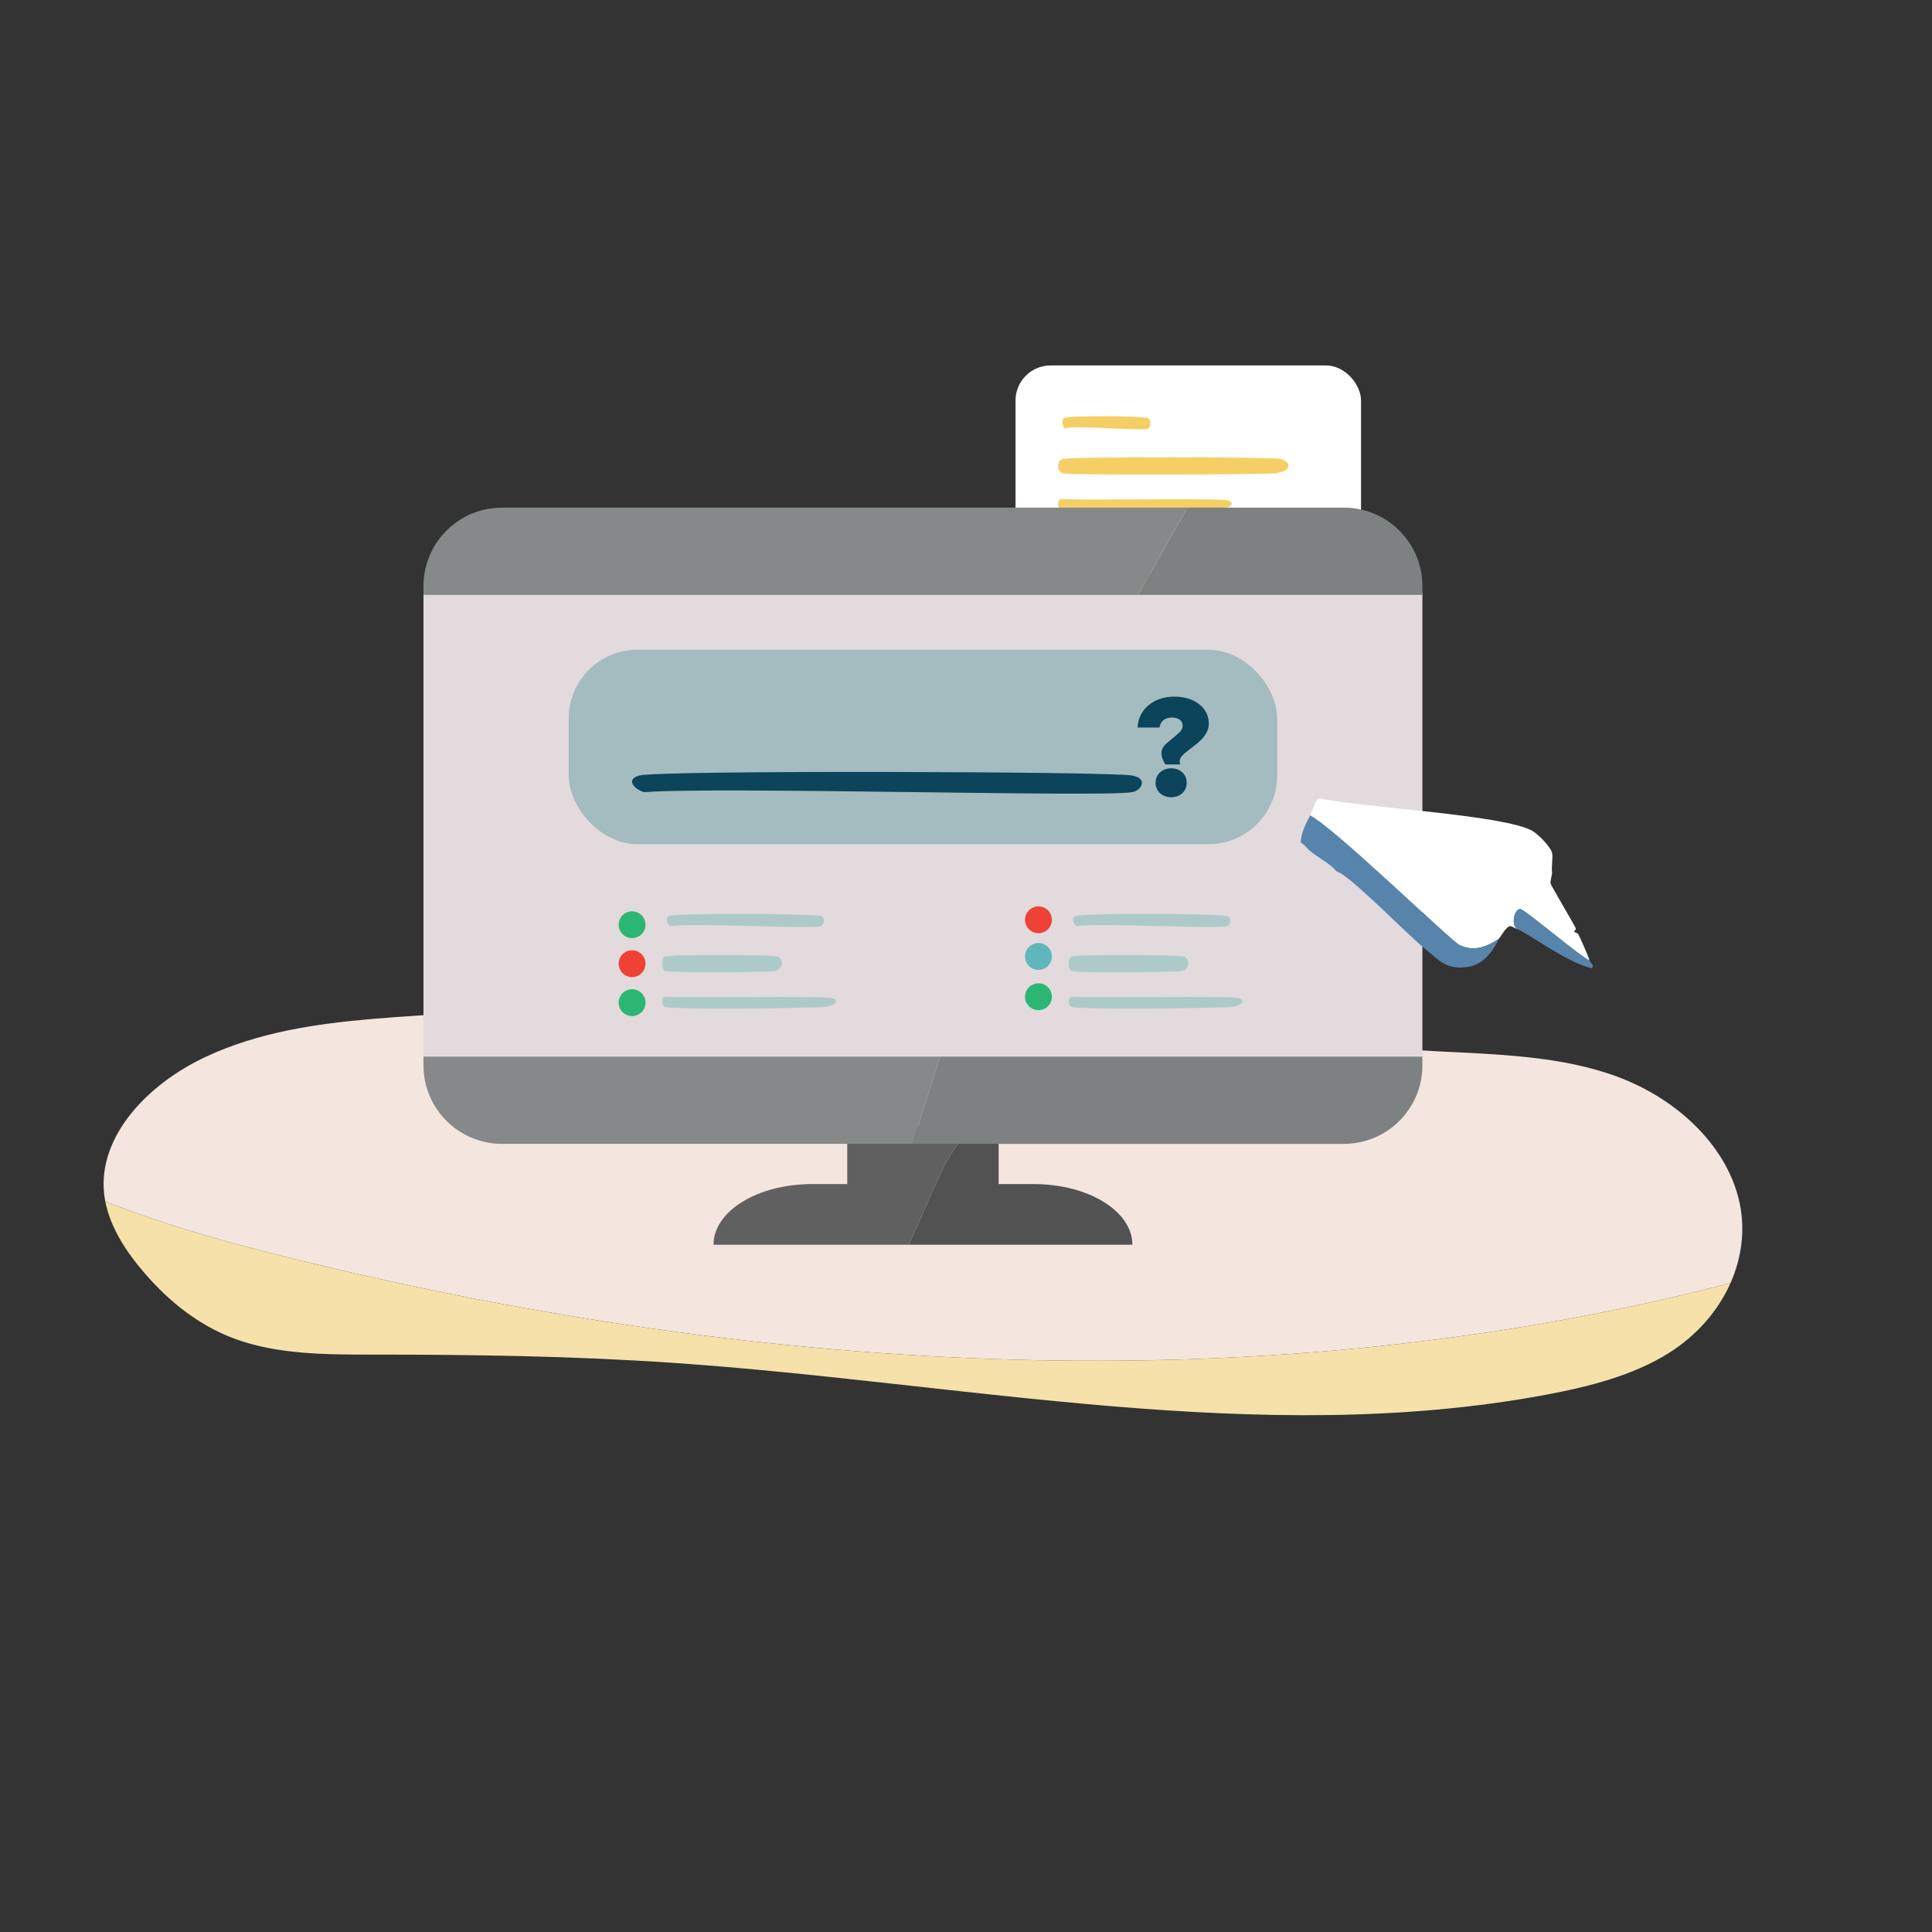 <?xml version="1.0" encoding="UTF-8"?><svg id="Layer_1" xmlns="http://www.w3.org/2000/svg" viewBox="0 0 2000 2000"><rect x="0" y="0" width="2000" height="2000" fill="#333333" stroke="none"/><defs><style>.cls-1{fill:none;}.cls-1,.cls-2,.cls-3,.cls-4,.cls-5,.cls-6,.cls-7,.cls-8,.cls-9,.cls-10,.cls-11,.cls-12,.cls-13,.cls-14,.cls-15,.cls-16,.cls-17{stroke-width:0px;}.cls-2{fill:#606060;}.cls-3{fill:#60b7bb;}.cls-4{fill:#525252;}.cls-5{fill:#2bb673;}.cls-6{fill:#86898a;}.cls-7{fill:#5784ab;}.cls-8{fill:#0b445b;}.cls-9{fill:#e2dadd;}.cls-10{fill:#a4bbbf;}.cls-11{fill:#adcac8;}.cls-12{fill:#7e8182;}.cls-13{fill:#fff;}.cls-14{fill:#ef4136;}.cls-15{fill:#f5e1a9;}.cls-16{fill:#f5cf65;}.cls-17{fill:#f4e6de;}</style></defs><path class="cls-17" d="M1791.42,1328.2c11.53-26.03,15.19-54.36,9.69-81.64-11.51-57.11-61.56-107.8-127.25-132.11-57.79-21.39-123.47-22.94-187.03-26.21-109.63-5.63-218.8-17.43-326.11-36.19-94.31-16.49-187.5-38.4-283.48-46.72-112.14-9.72-204.04,14.05-310.51,32.63-117.56,20.52-244.87,5.51-352.98,55.71-62.98,29.25-112.32,84.11-105.96,142.09.29,2.65.7,5.28,1.2,7.89,65.34,25.98,133.83,44.58,202.27,61.28,484.14,118.13,1000.1,147.9,1480.16,23.25Z"/><path class="cls-15" d="M243.34,1386.01c44.43,16.34,95.18,16.28,144.09,16.27,103.01-.02,206.11,1.5,308.74,8.5,302.07,20.58,608.31,88.14,903.57,33.17,45.21-8.42,90.67-20.1,127.24-42.94,29.8-18.61,51.83-44.34,64.44-72.81-480.06,124.65-996.02,94.89-1480.16-23.25-68.44-16.7-136.93-35.3-202.27-61.28,5.27,27.29,21.84,52.73,41.71,75.47,24.11,27.6,54.39,52.81,92.65,66.88Z"/><path class="cls-2" d="M1003.69,1166.57h-126.61v59.2h-36.67c-56.22,0-101.79,28.09-101.79,62.75h202.14c14.34-31.69,33.3-75.59,37.01-82.25,7.51-13.48,16.59-26.62,25.92-39.7Z"/><path class="cls-4" d="M1172.24,1288.52c0-34.66-45.57-62.75-101.79-62.75h-36.67v-59.2h-30.08c-9.33,13.08-18.42,26.22-25.92,39.7-3.71,6.66-22.67,50.56-37.01,82.25h231.48Z"/><rect class="cls-13" x="1051.26" y="378.29" width="357.68" height="432.22" rx="36.35" ry="36.35"/><path class="cls-16" d="M1100.16,475.09c10.31-2.37,215.11-2.12,225.63,0,9.06,1.82,13.91,12.31-5.71,14.83-10.67,1.37-209.86,2.31-219.91,0-6.46-1.49-6.46-13.34,0-14.83Z"/><path class="cls-16" d="M1100.16,594.57c10.31-2.37,215.11-2.12,225.63,0,9.06,1.82,13.91,12.31-5.71,14.83-10.67,1.37-209.86,2.31-219.91,0-6.46-1.49-6.46-13.34,0-14.83Z"/><path class="cls-16" d="M1097.74,516.59c22.96,1.62,165.24-1.23,173.48,1.48,7.57,2.49,3.07,7.39-5.93,8.9-8.26,1.38-159.89,3.4-167.55,0-3.23-1.43-3.23-8.95,0-10.38Z"/><path class="cls-16" d="M1101.13,433.07c3.96-3.39,83.7-2.49,87.87,0,2.84,1.7,1.81,9.16,0,10.38-4.89,3.3-74.09-3.57-87.04,0-1.87-1.8-3.36-8.22-.83-10.38Z"/><path class="cls-16" d="M1101.13,556.32c3.96-3.39,83.7-2.49,87.87,0,2.84,1.7,1.81,9.16,0,10.38-4.89,3.3-74.09-3.57-87.04,0-1.87-1.8-3.36-8.22-.83-10.38Z"/><rect class="cls-9" x="438.39" y="613.34" width="1034.07" height="479.77"/><rect class="cls-10" x="588.74" y="672.64" width="733.38" height="201.22" rx="71.14" ry="71.14"/><circle class="cls-5" cx="654.33" cy="957.25" r="13.89"/><circle class="cls-14" cx="654.33" cy="997.59" r="13.89"/><circle class="cls-5" cx="654.33" cy="1037.94" r="13.89"/><path class="cls-11" d="M688.18,990.32c5.35-2.37,111.67-2.12,117.13,0,4.71,1.82,7.22,12.31-2.97,14.83-5.54,1.37-108.95,2.31-114.17,0-3.35-1.49-3.35-13.34,0-14.83Z"/><path class="cls-11" d="M688.09,1031.82c22.96,1.62,165.24-1.23,173.48,1.48,7.57,2.49,3.07,7.39-5.93,8.9-8.26,1.38-159.89,3.4-167.55,0-3.23-1.43-3.23-8.95,0-10.38Z"/><path class="cls-11" d="M692.54,948.29c7.09-3.39,149.72-2.49,157.17,0,5.08,1.7,3.24,9.16,0,10.38-8.75,3.3-132.53-3.57-155.68,0-3.34-1.8-6-8.22-1.48-10.38Z"/><path class="cls-8" d="M662.12,802.78c23-5.64,485.59-4.15,509.75,0,16.49,2.83,10.52,15.23,0,17.27-28.39,5.49-429.83-5.94-504.95,0-10.85-3-19.48-13.67-4.81-17.27Z"/><circle class="cls-14" cx="1075.02" cy="952.15" r="13.89"/><circle class="cls-3" cx="1075.02" cy="990.14" r="13.89"/><circle class="cls-5" cx="1075.02" cy="1031.82" r="13.89"/><path class="cls-11" d="M1108.87,990.32c5.35-2.37,111.67-2.12,117.13,0,4.71,1.82,7.22,12.31-2.97,14.83-5.54,1.37-108.95,2.31-114.17,0-3.35-1.49-3.35-13.34,0-14.83Z"/><path class="cls-11" d="M1108.78,1031.82c22.96,1.62,165.24-1.23,173.48,1.48,7.57,2.49,3.07,7.39-5.93,8.9-8.26,1.38-159.89,3.4-167.55,0-3.23-1.43-3.23-8.95,0-10.38Z"/><path class="cls-11" d="M1113.23,948.29c7.09-3.39,149.72-2.49,157.17,0,5.08,1.7,3.24,9.16,0,10.38-8.75,3.3-132.53-3.57-155.68,0-3.34-1.8-6-8.22-1.48-10.38Z"/><path class="cls-13" d="M1606.71,882.87c1.06,4.33-.84,14.72,0,21,.07.53-1.98,8.97-1.62,10.5.61,2.57,22.84,39.88,25.85,46.04,1.08,2.22-1.71,3.84-1.62,4.04.48.98,3.61.69,4.85,3.23,2.91,5.97,9.59,20.96,11.31,26.66-10.38-4.46-67.42-53.35-71.89-53.31-6.04.05-9.87,17.21-2.42,21-3.99-1.49-6.18-3.71-8.89-3.23-4.89,3.4-7.18,8.39-10.5,12.92-12.62,8.54-26.34,13.91-41.2,6.46-9.14-4.58-127.67-120.06-154.29-134.09,1.73-3.34,5.79-16.56,8.89-17.77,44.7,9.68,192.34,17.05,221.33,33.93,5.85,3.41,18.67,16.36,20.19,22.62Z"/><path class="cls-7" d="M1551.78,971.72c-1.32,1.81-10.55,25.62-31.5,29.08-23.4,3.86-30.14-6.71-46.04-19.39-16.11-12.84-78.92-77.31-90.47-79.16-7.31-9.16-21.19-15.21-29.08-22.62-2.28-2.14-4.07-5.18-8.08-7.27-.05-9.96,5.11-19.42,9.69-28.27,26.62,14.04,145.14,129.51,154.29,134.09,14.86,7.44,28.58,2.08,41.2-6.46Z"/><path class="cls-7" d="M1645.48,994.34c.82,2.73,5.35,4.18,2.42,8.08-26.26-6.1-65.95-36.36-76.74-40.39-7.45-3.79-3.62-20.96,2.42-21,4.48-.03,61.51,48.85,71.89,53.31Z"/><path class="cls-8" d="M1177.62,753.14c.85-19.04,16.77-31.98,37.94-31.98s35.81,11.51,35.81,28.14c0,7.39-4.69,14.5-12.79,20.89l-11.08,8.67c-6.4,5.12-7.11,8.38-5.68,12.51h-15.49c-4.97-8.38-6.39-15.49,1.99-22.45l10.37-8.67c3.55-2.98,5.54-5.26,5.54-9.1,0-5.26-4.26-8.38-11.37-8.38s-11.65,4.12-12.51,10.37h-22.74ZM1212.44,825.33c-9.24,0-16.2-6.25-16.2-14.92s6.68-15.06,16.2-15.06,16.06,6.39,16.06,15.06-6.82,14.92-16.06,14.92Z"/><path class="cls-6" d="M519.67,525.51c-44.89,0-81.28,36.39-81.28,81.28v9.06h740.02c16.57-30.31,33.54-60.41,50.8-90.34h-709.54Z"/><path class="cls-6" d="M438.39,1093.78v9.06c0,44.89,36.39,81.28,81.28,81.28h424.82c9.59-30.12,19.09-60.26,28.78-90.34H438.39Z"/><path class="cls-12" d="M1472.46,606.79c0-44.89-36.39-81.28-81.28-81.28h-161.97c-17.25,29.93-34.23,60.03-50.8,90.34h294.05v-9.06Z"/><path class="cls-12" d="M1472.46,1102.84v-9.06h-499.18c-9.69,30.08-19.2,60.22-28.78,90.34h446.69c44.89,0,81.28-36.39,81.28-81.28Z"/><path class="cls-1" d="M1035.67,1171.47c0,.32.02.64.05.97-.02-.32-.03-.65-.05-.97Z"/><path class="cls-1" d="M1036.18,1097.62c-3.53,4.08-3.47,10.04-3.22,15.43.16,3.51.33,7.02.49,10.53,5.32-8.5,10.17-17.1,14.18-25.89-3.02-3.23-8.04-4.01-11.45-.07Z"/><path class="cls-1" d="M1217.31,1300.93c-8.08-47.45-23.39-98.92-64.29-124.29-24.98-15.49-55.47-18.49-84.75-21.1-7-.62-14.26-1.21-20.86,1.19-6.3,2.29-11.8,8.14-11.74,14.74.02.32.03.65.05.97-.03-.32-.04-.65-.05-.97-.74-15.97-1.48-31.93-2.22-47.9-9.09,14.51-19.57,28.72-29.76,42.99h30.08v59.2h36.67c56.22,0,101.79,28.09,101.79,62.75h-231.48c-8.49,18.76-15.36,33.25-16.49,33.2,58.89,2.29,117.78,4.57,176.67,6.86,35.01,1.36,70.86,2.61,104.25-7.99,4.52-1.43,9.37-3.42,11.55-7.63,1.88-3.63,1.26-8,.58-12.03Z"/></svg>

